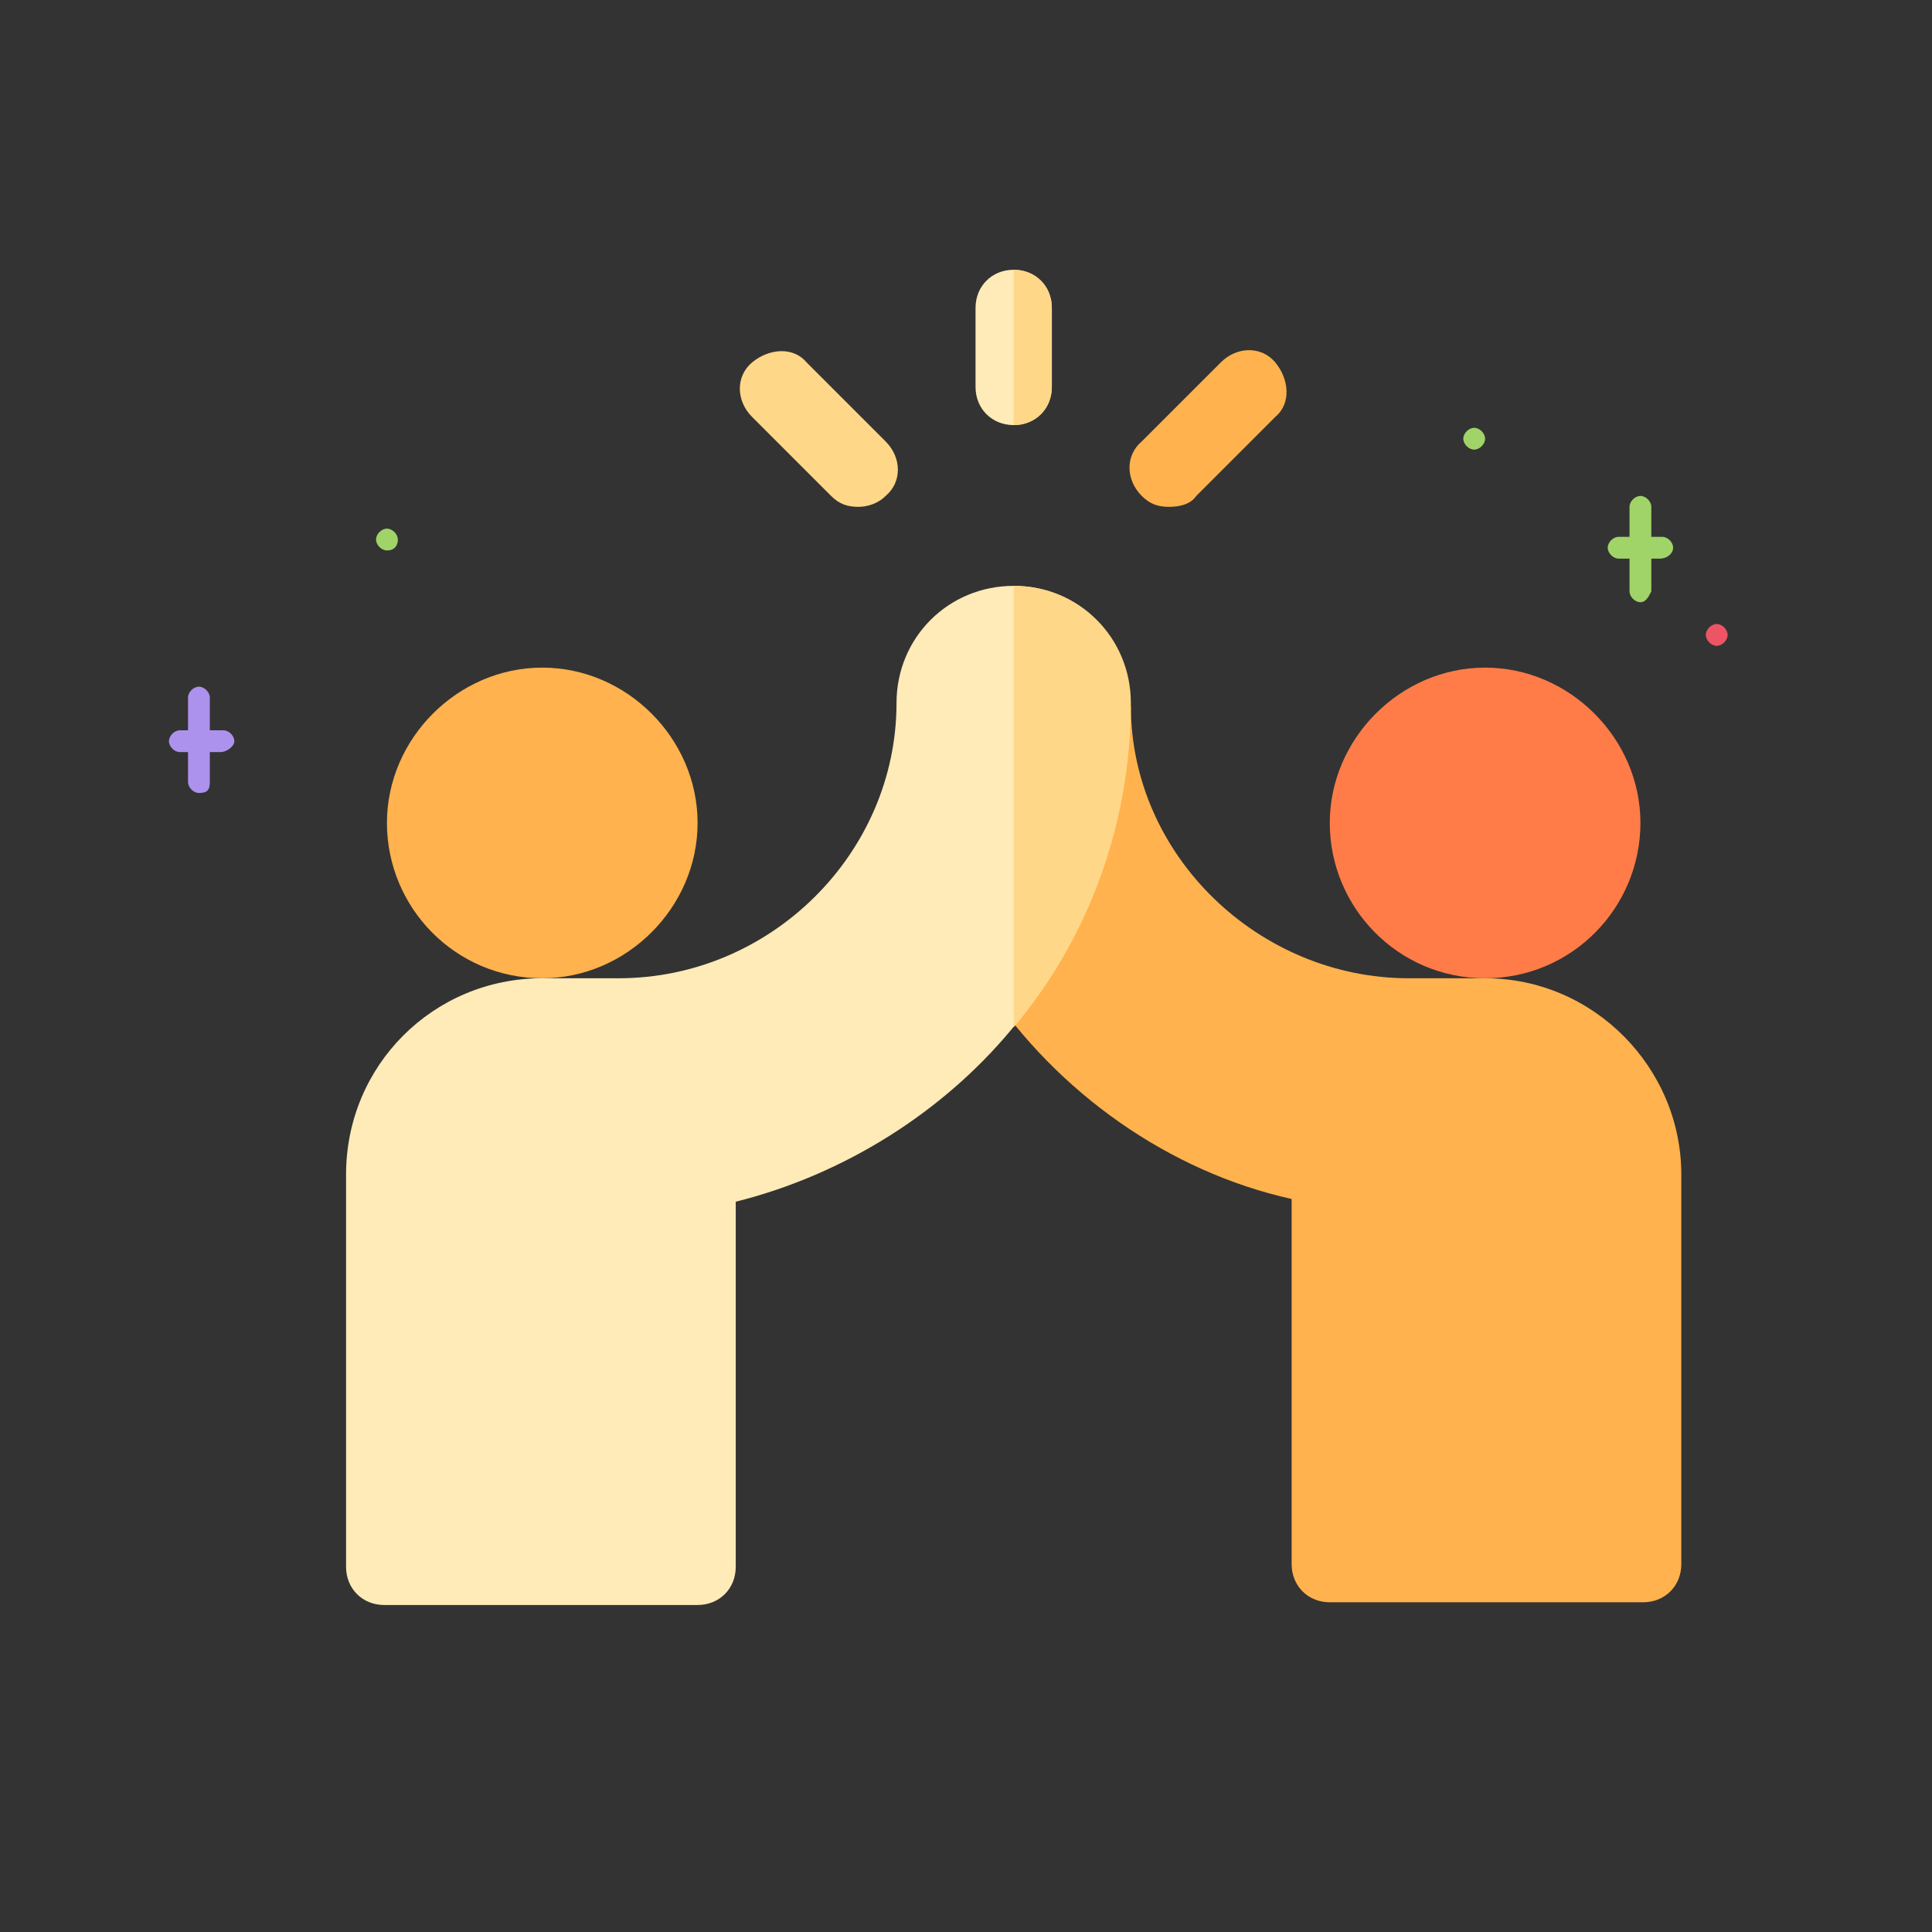 <?xml version="1.0" encoding="utf-8"?>
<!-- Generator: Adobe Illustrator 25.4.8, SVG Export Plug-In . SVG Version: 6.00 Build 0)  -->
<svg version="1.1" id="图层_1" xmlns="http://www.w3.org/2000/svg" xmlns:xlink="http://www.w3.org/1999/xlink" x="0px" y="0px"
	 viewBox="0 0 70.9 70.9" style="enable-background:new 0 0 70.9 70.9;" xml:space="preserve">
<rect x="0" y="0" width="70.9" height="70.9" fill="#333333" stroke="none"/>
<style type="text/css">
	.st0{fill:#FF7C48;}
	.st1{fill:#FFB24D;}
	.st2{fill:#FFEBB7;}
	.st3{fill:#FFD788;}
	.st4{fill:#A0D468;}
	.st5{fill:#AC92EC;}
	.st6{fill:#ED5565;}
</style>
<g transform="translate(12 12)">
	<path class="st0" d="M42.5,23.9c-3.2,0-5.7-2.6-5.7-5.7s2.6-5.7,5.7-5.7c3.1,0,5.7,2.6,5.7,5.7S45.7,23.9,42.5,23.9z"/>
	<path class="st1" d="M42.5,23.9h-2.8c-5.5,0-10.2-4.5-10.2-10l-5.3,10.3c2.6,3.9,6.7,6.8,11.2,7.8v13.4c0,0.8,0.6,1.4,1.4,1.4h11.5
		c0.8,0,1.4-0.6,1.4-1.4V31.1C49.7,27.2,46.5,23.9,42.5,23.9z"/>
	<path class="st2" d="M26.6-0.7v2.9c0,0.8-0.6,1.4-1.4,1.4S23.8,3,23.8,2.2v-2.9c0-0.8,0.6-1.4,1.4-1.4S26.6-1.5,26.6-0.7z"/>
	<path class="st1" d="M30.9,6.6c-0.4,0-0.7-0.1-1-0.4c-0.6-0.6-0.6-1.5,0-2l2.9-2.9c0.6-0.6,1.5-0.6,2,0s0.6,1.5,0,2l-2.9,2.9
		C31.7,6.5,31.3,6.6,30.9,6.6z"/>
	<path class="st3" d="M19.5,6.6c-0.4,0-0.7-0.1-1-0.4l-2.9-2.9c-0.6-0.6-0.6-1.5,0-2s1.5-0.6,2,0l2.9,2.9c0.6,0.6,0.6,1.5,0,2
		C20.2,6.5,19.8,6.6,19.5,6.6z"/>
	<path class="st1" d="M7.9,23.9c-3.2,0-5.7-2.6-5.7-5.7s2.6-5.7,5.7-5.7s5.7,2.6,5.7,5.7S11,23.9,7.9,23.9z"/>
	<path class="st2" d="M25.2,9.5c-2.4,0-4.3,1.9-4.3,4.3c0,5.5-4.6,10.1-10.2,10.1H7.9c-4,0-7.2,3.2-7.2,7.2v14.4
		c0,0.8,0.6,1.4,1.4,1.4h11.5c0.8,0,1.4-0.6,1.4-1.4V32.1c4-1,7.6-3.3,10.1-6.3c2.7-3.2,4.3-7.4,4.3-11.9
		C29.5,11.4,27.6,9.5,25.2,9.5z"/>
	<path class="st3" d="M29.5,13.8c0,4.5-1.6,8.7-4.3,11.9V9.5C27.6,9.5,29.5,11.4,29.5,13.8z"/>
	<path class="st3" d="M25.2,3.6v-5.7c0.8,0,1.4,0.6,1.4,1.4v2.9C26.6,3,26,3.6,25.2,3.6z"/>
</g>
<path class="st4" d="M54.1,16.5c-0.2,0-0.4-0.2-0.4-0.4c0-0.2,0.2-0.4,0.4-0.4l0,0c0.2,0,0.4,0.2,0.4,0.4
	C54.5,16.3,54.3,16.5,54.1,16.5z"/>
<path class="st4" d="M14.2,20.2c-0.2,0-0.4-0.2-0.4-0.4s0.2-0.4,0.4-0.4l0,0c0.2,0,0.4,0.2,0.4,0.4S14.5,20.2,14.2,20.2z"/>
<path class="st5" d="M7.3,29.1c-0.2,0-0.4-0.2-0.4-0.4v-3.1c0-0.2,0.2-0.4,0.4-0.4c0.2,0,0.4,0.2,0.4,0.4v3.1
	C7.7,29,7.6,29.1,7.3,29.1z"/>
<path class="st5" d="M8.1,27.6H6.6c-0.2,0-0.4-0.2-0.4-0.4s0.2-0.4,0.4-0.4h1.6c0.2,0,0.4,0.2,0.4,0.4S8.3,27.6,8.1,27.6z"/>
<path class="st6" d="M63,23.7c-0.2,0-0.4-0.2-0.4-0.4s0.2-0.4,0.4-0.4l0,0c0.2,0,0.4,0.2,0.4,0.4S63.2,23.7,63,23.7z"/>
<path class="st4" d="M60.2,22.1c-0.2,0-0.4-0.2-0.4-0.4v-3.1c0-0.2,0.2-0.4,0.4-0.4s0.4,0.2,0.4,0.4v3.1
	C60.5,21.9,60.4,22.1,60.2,22.1z"/>
<path class="st4" d="M60.9,20.5h-1.5c-0.2,0-0.4-0.2-0.4-0.4s0.2-0.4,0.4-0.4H61c0.2,0,0.4,0.2,0.4,0.4S61.2,20.5,60.9,20.5z"/>
</svg>
